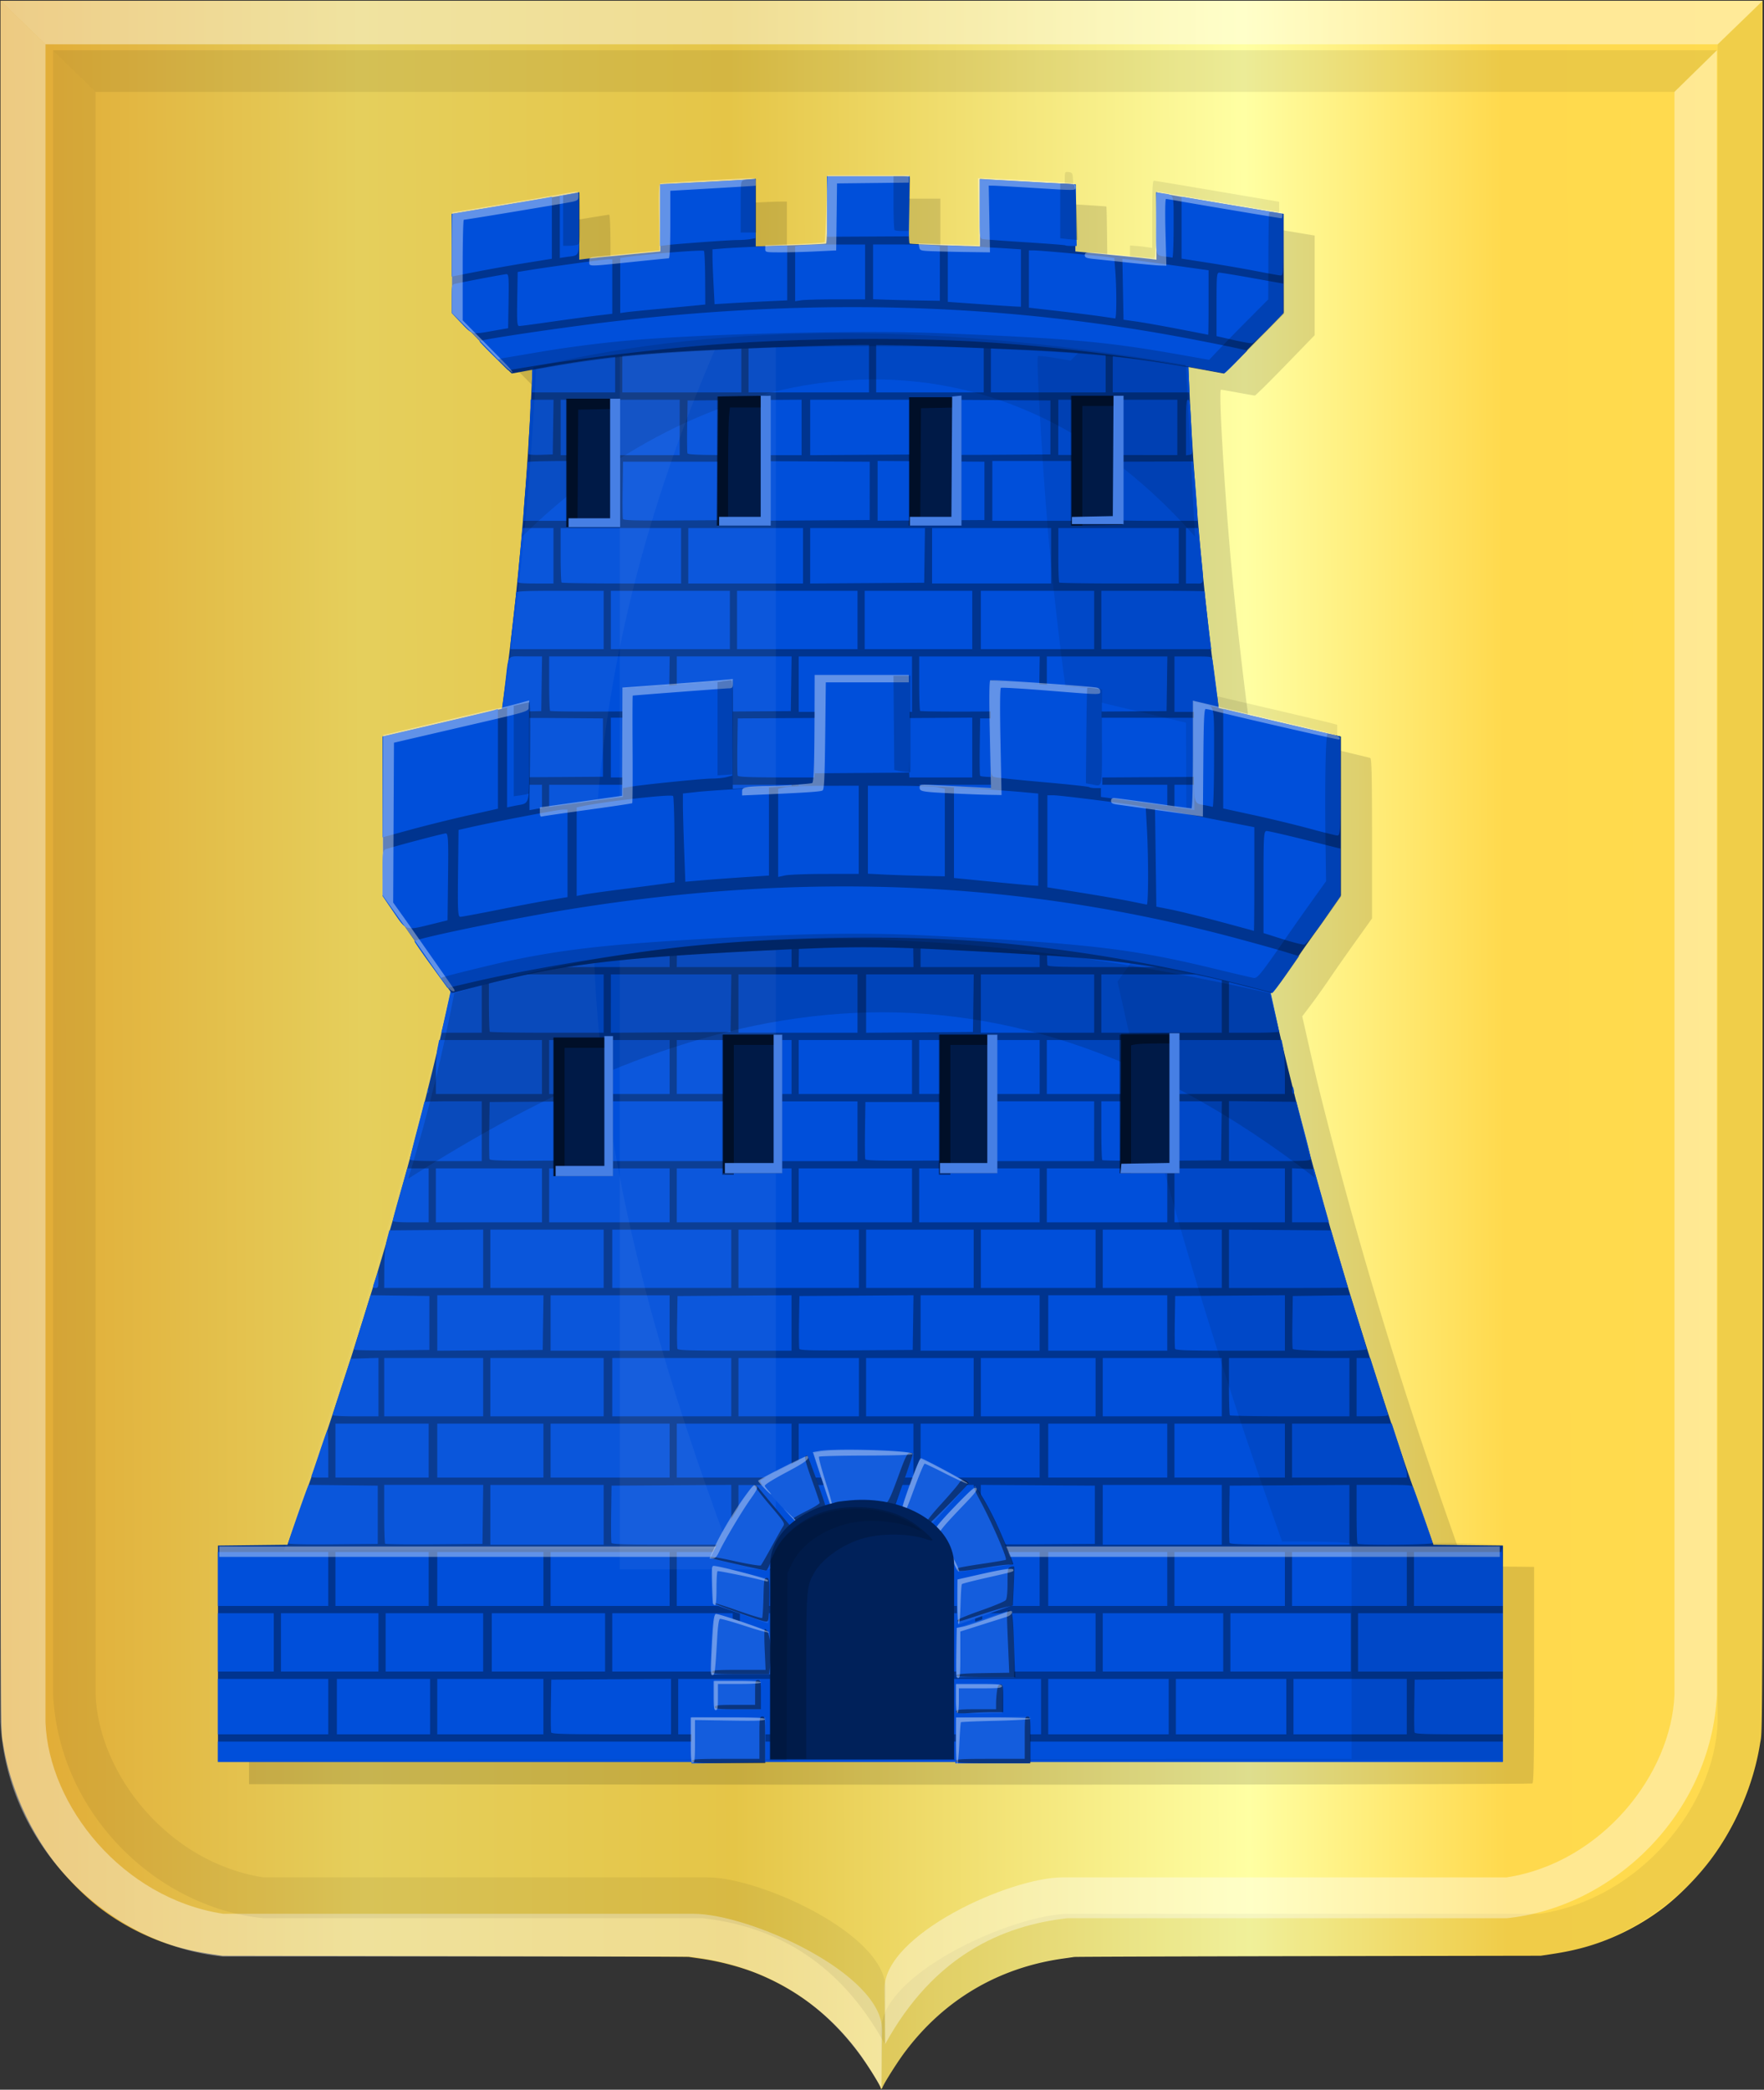 <svg xmlns="http://www.w3.org/2000/svg" xmlns:xlink="http://www.w3.org/1999/xlink" width="369.494" height="437.715"><rect width="100%" height="100%" fill="#333333" stroke="none"/><defs><linearGradient id="a"><stop offset="0" style="stop-color:#cc992d;stop-opacity:1"/><stop offset=".143" style="stop-color:#e1a832;stop-opacity:1"/><stop style="stop-color:#e5cf5c;stop-opacity:1" offset=".321"/><stop offset=".5" style="stop-color:#e5c547;stop-opacity:1"/><stop style="stop-color:#ffffa3;stop-opacity:1" offset=".75"/><stop offset=".875" style="stop-color:#ffd94d;stop-opacity:1"/><stop style="stop-color:#ffdb4e;stop-opacity:1" offset="1"/></linearGradient><linearGradient xlink:href="#a" id="b" x1="158.511" y1="461.96" x2="480.367" y2="460.961" gradientUnits="userSpaceOnUse"/></defs><path d="M342.717 613.873c0-.337-2.143-3.568-3.482-5.25-4.162-5.225-9.285-8.992-15.56-11.44-2.599-1.015-6.096-1.889-9.186-2.295a202.05 202.05 0 0 1-1.703-.23c-.221-.032-16.695-.085-36.607-.116l-36.204-.058-1.3-.182c-1.932-.27-3.205-.5-4.652-.84-4.643-1.09-9.284-3.196-13.136-5.958-2.515-1.803-5.349-4.504-7.401-7.055-3.916-4.867-6.749-11.094-7.748-17.033-.42-2.498-.395 5.337-.397-129.24V307.922h275.025v126.252c0 134.578.022 126.743-.397 129.24-1 5.94-3.832 12.167-7.748 17.034-2.052 2.55-4.886 5.252-7.4 7.055-3.857 2.765-8.489 4.866-13.137 5.958-1.447.34-2.72.57-4.652.84l-1.3.182-36.204.058c-19.912.032-36.385.084-36.607.116-.222.032-.988.136-1.703.23-10.128 1.333-18.623 6.048-24.746 13.736-1.21 1.52-3.255 4.567-3.509 5.229-.07.184-.242.198-.242.02z" style="fill:url(#b);fill-opacity:1" transform="matrix(1.342 0 0 1.429 -275.453 -439.859)"/><path d="m205.34 307.923 7.015 6.382v245.953c.505 12.26 12.023 25.817 27.727 28.072h73.38c8.793 0 29.474 8.746 29.474 17.025l-.094 8.59c-8.016-13.571-19.329-18.21-30.114-19.345h-72.65c-17.478-1.637-33.77-15.888-34.743-34.342z" style="opacity:.385;fill:#fff;fill-opacity:1;stroke:#000;stroke-width:.087px;stroke-linecap:butt;stroke-linejoin:miter;stroke-opacity:0" transform="matrix(1.342 0 0 1.429 -275.453 -439.859)"/><path d="m480.37 307.921-7.015 6.382v245.953c-.505 12.261-12.023 25.817-27.727 28.073h-73.379c-8.794 0-29.475 8.745-29.475 17.024l.094 8.591c8.016-13.572 19.33-18.21 30.114-19.345h72.65c17.478-1.637 33.77-15.89 34.743-34.343z" style="opacity:.194;fill:#000;fill-opacity:.316;stroke:#000;stroke-width:.087px;stroke-linecap:butt;stroke-linejoin:miter;stroke-opacity:0" transform="matrix(1.342 0 0 1.429 -275.453 -439.859)"/><path d="m480.38 307.923-7.024 6.382H212.355l-7.016-6.382z" style="fill:#fff;fill-opacity:.415;stroke:#000;stroke-width:.087px;stroke-linecap:butt;stroke-linejoin:miter;stroke-opacity:0" transform="matrix(1.342 0 0 1.429 -275.453 -439.859)"/><path style="fill:#000;fill-opacity:.132" d="m305.154 698.771-80.585-.077v-45.512l7.284-.082 7.284-.082 1.877-5.347c3.436-9.784 5.55-15.968 8.093-23.68 2.919-8.848 9.23-29.008 10.618-33.913 3.447-12.19 4.434-15.762 6.161-22.304a770.157 770.157 0 0 0 3.3-12.985 835.04 835.04 0 0 1 1.795-7.333c.238-.924.85-3.597 1.36-5.938l.93-4.258-.602-.783c-.33-.432-2.09-2.915-3.913-5.52-3.49-4.991-4.71-6.716-7.762-10.973l-1.878-2.62V483.748l12.092-2.831c6.65-1.557 12.248-2.828 12.44-2.824.383.01.477-.483 1.162-6.103.256-2.1.524-4.025.594-4.278.181-.649 1.8-15.711 2.527-23.526 1.11-11.932 2.677-36.512 2.348-36.847-.103-.105-1.098-.03-2.21.168l-2.024.358-6.255-6.356-6.254-6.355v-20.845l3.23-.527c1.776-.29 7.665-1.272 13.087-2.184 5.421-.91 9.984-1.656 10.138-1.656.167 0 .282 2.88.282 7.067v7.067l1.08-.178c.593-.098 4.074-.469 7.735-.824 3.66-.355 6.96-.708 7.332-.784l.676-.139v-14.042h.826c.454 0 4.206-.207 8.336-.452 4.131-.246 8.288-.45 9.238-.453l1.727-.01v14.082l2.93-.165c1.61-.091 4.923-.25 7.36-.352l4.43-.186v-2.822c0-1.552.09-4.7.197-6.996l.197-4.173h17.031v13.992l4.13.184c2.272.101 5.584.255 7.36.343l3.23.158V367.193h1.532c1.866 0 18.413.938 18.525 1.05.044.044.112 3.232.15 7.085l.07 7.004 7.962.723c4.378.397 8.13.787 8.336.865.294.111.376-1.397.376-6.918 0-3.883.1-7.062.225-7.065.124 0 6.14.98 13.368 2.187l13.143 2.192v20.872l-6.128 6.32c-3.37 3.476-6.251 6.32-6.401 6.32-.15 0-1.744-.274-3.543-.61-1.798-.337-3.397-.612-3.551-.612-.533 0 .722 21.207 2.216 37.428 1.047 11.376 3.64 33.306 3.98 33.65.075.077 5.661 1.44 12.414 3.029 6.754 1.589 12.448 2.953 12.654 3.032.294.111.375 3.766.372 16.88v16.737l-3.493 4.889c-1.922 2.689-4.373 6.195-5.448 7.79a147.348 147.348 0 0 1-3.815 5.365l-1.86 2.461.55 2.427c2.003 8.855 2.562 11.231 3.733 15.871 7.765 30.765 16.608 59.816 27.995 91.966l1.732 4.888 7.28.082 7.28.082v22.614c0 17.816-.08 22.642-.375 22.746-.562.2-97.02.317-188.209.23z" transform="translate(-172.399 -324.977)"/><path style="fill:#00348f;fill-opacity:1" d="M218.049 671.318v-22.604l7.279-.082 7.279-.082 2.782-7.791c6.43-18.001 14.729-43.991 19.856-62.176 18.082-64.14 27.213-122.925 29.077-187.216l.184-6.34h136.255l.184 6.34c1.865 64.303 10.906 122.561 29.03 187.063 5.022 17.87 13.437 44.231 19.898 62.329l2.782 7.791 7.282.082 7.282.082v45.208h-269.17v-22.604z" transform="translate(-172.399 -324.977)"/><path style="fill:#004fda;fill-opacity:1" d="M218.028 691.92v-2.14h269.17V694.059h-269.17v-2.139zm0-9.472v-5.805h23.132v11.61h-23.132v-5.805zm24.934 0v-5.805h19.527v11.61h-19.527v-5.805zm21.029 0v-5.805h22.231v11.61H263.99v-5.805zm23.866 5.412c-.08-.216-.11-2.794-.065-5.728l.082-5.337 12.542-.08 12.543-.08v11.617h-12.477c-9.886 0-12.507-.08-12.625-.392zm26.603-5.412v-5.805h24.033v11.61H314.46v-5.805zm25.535 0v-5.805h23.733v11.61h-23.733v-5.805zm25.536 0v-5.805h24.934v11.61H365.53v-5.805zm26.436 0v-5.805h25.235v11.61h-25.235v-5.805zm26.737 0v-5.805h23.131v11.61h-23.131v-5.805zm24.634 0v-5.805h23.732v11.61h-23.732v-5.805zm25.368 5.412c-.081-.216-.111-2.794-.066-5.728l.082-5.337 9.237-.08 9.238-.082v11.62h-9.172c-7.194 0-9.204-.085-9.32-.393zm-250.678-18.856v-6.11h11.716v12.22h-11.716v-6.11zm13.218 0v-6.11h20.428v12.22h-20.428v-6.11zm21.93 0v-6.11h20.428v12.22h-20.428v-6.11zm22.23 0v-6.11h23.733v12.22h-23.732v-6.11zm25.235 0v-6.11h25.235v12.22h-25.235v-6.11zm26.737 0v-6.11h24.934v12.22h-24.934v-6.11zm26.737 0v-6.11h22.531v12.22h-22.531v-6.11zm24.033 0v-6.11h23.733v12.22h-23.733v-6.11zm25.235 0v-6.11h25.234v12.22h-25.234v-6.11zm26.736 0v-6.11h25.235v12.22H430.12v-6.11zm26.737 0v-6.11h30.341v12.22h-30.34v-6.11zm-238.828-13.29v-5.653h23.132v11.305h-23.132v-5.652zm24.634 0v-5.653h19.527v11.305h-19.527v-5.652zm21.329 0v-5.653h22.231v11.305H263.99v-5.652zm23.733 0v-5.653h24.934v11.305h-24.934v-5.652zm26.436 0v-5.653h24.033v11.305H314.16v-5.652zm25.535 0v-5.653h24.033v11.305h-24.033v-5.652zm25.535 0v-5.653h24.934v11.305H365.23v-5.652zm26.737 0v-5.653H416.9v11.305h-24.934v-5.652zm26.436 0v-5.653h23.132v11.305h-23.132v-5.652zm24.634 0v-5.653h24.033v11.305h-24.033v-5.652zm25.535 0v-5.653h18.284l.13-.687c.07-.378.148 2.165.171 5.652l.041 6.34h-18.626v-5.652zm-235.824-7.464c0-.265 3.154-9.37 3.952-11.408l.331-.846 7.246.082 7.247.082v12.221l-9.388.081c-5.835.05-9.388-.03-9.388-.211zm20.332.084c-.112-.114-.204-2.935-.204-6.268v-6.06h20.74l-.08 6.188-.081 6.187-10.085.08c-5.547.044-10.177-.013-10.29-.128zm22.026-6.064v-6.263h23.733V648.534h-23.733v-6.264zm25.369 5.872c-.081-.215-.11-3-.065-6.187l.082-5.796 12.542-.08 12.542-.08v12.534H313.1c-9.864 0-12.508-.082-12.625-.391zm26.806.191c-.112-.114-.203-2.928-.203-6.254v-6.048h25.247l-.081 6.179-.081 6.178-12.339.08c-6.786.044-12.43-.014-12.542-.127zm26.533-6.076v-6.25h22.531v12.507h-22.531v-6.25zm24.237 6.076c-.112-.114-.204-2.935-.204-6.27V636l11.942.08 11.941.08v12.22l-11.737.08c-6.456.045-11.83-.012-11.942-.126zm25.332-6.063v-6.263h24.934V648.534h-24.934v-6.264zm26.57 5.872c-.081-.215-.11-3-.066-6.187l.082-5.796 12.542-.07 12.542-.07v12.514h-12.476c-9.864 0-12.508-.082-12.624-.391zm26.803.188c-.11-.112-.2-2.93-.2-6.264v-6.06h5.826c5.269 0 5.845.052 6.033.535.944 2.438 4.063 11.379 4.063 11.65 0 .377-15.354.513-15.722.139zm-219.05-14.386c.118-.294.873-2.513 1.677-4.932.804-2.419 1.533-4.47 1.62-4.558.085-.088.157 2.132.157 4.933v5.092h-1.835c-1.629 0-1.81-.06-1.62-.535zm4.956-5.117v-5.653h19.527v11.305h-19.527v-5.652zm21.329 0v-5.653h22.231v11.305H263.99v-5.652zm23.733 0v-5.653h24.934v11.305h-24.934v-5.652zm26.436 0v-5.653h24.033v11.305H314.16v-5.652zm25.535 0v-5.653h24.033v11.305h-24.033v-5.652zm25.535 0v-5.653h24.934v11.305H365.23v-5.652zm26.737 0v-5.653H416.9v11.305h-24.934v-5.652zm26.436 0v-5.653h23.132v11.305h-23.132v-5.652zm24.634 0v-5.653h20.893l1.57 4.823c.864 2.652 1.57 5.195 1.57 5.652v.83h-24.033v-5.652zm-200.976-7.416c0-.13.856-2.844 1.903-6.034l1.903-5.8 2.903-.086 2.904-.087v12.243h-4.807c-2.643 0-4.806-.105-4.806-.235zm10.815-5.875v-6.11h20.728v12.22h-20.728v-6.11zm22.23 0v-6.11h23.733v12.22h-23.733v-6.11zm25.535 0v-6.11H325.576v12.22H300.64v-6.11zm26.437 0v-6.11h25.234v12.22h-25.234v-6.11zm26.736 0v-6.11h22.531v12.22h-22.531v-6.11zm24.033 0v-6.11h24.034v12.22h-24.034v-6.11zm25.536 0v-6.11h24.934v12.22h-24.934v-6.11zm26.636 5.907c-.11-.112-.2-2.862-.2-6.11v-5.908h25.235V621.647h-12.417c-6.83 0-12.508-.092-12.618-.204zm26.537-5.907v-6.11h2.854l1.802 5.678c.991 3.123 1.846 5.87 1.9 6.106.079.347-.532.428-3.23.428h-3.326v-6.111zm-210.001-7.863c-.01-.128.769-2.746 1.724-5.816l1.736-5.582 6.162.082 6.162.082v11.305l-7.886.082c-4.337.045-7.891-.024-7.898-.153zm17.436-5.577v-5.809h22.244l-.082 5.729-.082 5.729-11.04.08-11.04.08v-5.81zm23.733 0v-5.805h24.934v11.61h-24.934v-5.805zm26.57 5.413c-.082-.216-.112-2.794-.067-5.73l.082-5.335 11.942-.08 11.941-.08V607.9h-11.876c-9.396 0-11.906-.082-12.023-.393zm25.536 0c-.082-.218-.113-2.798-.067-5.733l.082-5.336 11.948-.08 11.948-.08-.082 5.732-.082 5.733-11.8.08c-9.445.064-11.828 0-11.948-.317zm25.4-5.416v-5.806h24.934v11.611H365.23v-5.805zm26.737 0v-5.806H416.9v11.611h-24.934v-5.805zm26.57 5.412c-.081-.216-.111-2.794-.065-5.729l.082-5.336 11.49-.08 11.491-.08v11.618H430.11c-9.03 0-11.456-.082-11.573-.393zm24.634 0c-.081-.216-.111-2.794-.065-5.729l.082-5.336 6.017-.082 6.018-.082 1.718 5.486c.945 3.018 1.718 5.633 1.718 5.812 0 .513-15.294.446-15.488-.068zm-192.526-13.433a51.12 51.12 0 0 1 .6-1.756l.387-1.07.022 1.757c.019 1.58-.042 1.757-.6 1.757-.507 0-.582-.126-.408-.688zm2.251-3.36c.014-2.798.18-4.663.537-6.035l.516-1.986 9.828-.08 9.827-.08v12.229h-20.728l.02-4.048zm22.21-2.063v-6.11h23.733v12.22h-23.733v-6.11zm25.535 0v-6.11H325.576v12.22H300.64v-6.11zm26.437 0v-6.11h25.234v12.22h-25.234v-6.11zm26.736 0v-6.11h22.531v12.22h-22.531v-6.11zm24.033 0v-6.11h24.034v12.22h-24.034v-6.11zm25.536 0v-6.11h24.934v12.22h-24.934v-6.11zm26.436 0v-6.114l10.692.08 10.691.08 1.77 5.958c.974 3.276 1.773 5.992 1.776 6.034 0 .042-5.605.076-12.462.076H429.82v-6.115zm-175.14-7.97c0-.304.75-3.048 2.435-8.907l.594-2.062h4.48v11.305h-3.755c-2.532 0-3.755-.11-3.755-.337zm9.012-5.317v-5.652h22.23v11.305h-22.23v-5.653zm23.732 0v-5.652h25.235v11.305h-25.235v-5.653zm26.737 0v-5.652h24.033v11.305H314.16v-5.653zm25.535 0v-5.652h23.733v11.305h-23.733v-5.653zm25.235 0v-5.652h25.234v11.305H364.93v-5.653zm26.736 0v-5.652h25.235v11.305h-25.235v-5.653zm26.737 0v-5.652h23.132v11.305h-23.132v-5.653zm24.634-.013v-5.665l2.297.09 2.297.088 1.568 5.576 1.569 5.576h-7.731v-5.665zm-184.754-7.606c0-.241.676-3 1.502-6.13s1.502-5.75 1.502-5.824c0-.073 2.704-.134 6.008-.134h6.009V568.182h-7.51c-6.33 0-7.51-.069-7.51-.439zm16.653.038c-.079-.21-.107-2.99-.062-6.177l.082-5.796 11.948-.08 11.947-.08-.08 6.19-.082 6.191-11.804.066c-9.207.052-11.836-.017-11.948-.315zm25.405-5.862v-6.263h24.934v12.526h-24.934v-6.263zm26.737.01v-6.253h24.934v12.512h-24.934v-6.253zm26.565 5.849c-.078-.208-.106-2.987-.06-6.174l.081-5.796h22.531v12.221l-11.204.064c-8.684.05-11.237-.02-11.348-.315zm24.204-5.86v-6.263h23.733V568.182h-23.733v-6.263zm25.439 6.064c-.112-.114-.204-2.934-.204-6.267v-6.06h25.247l-.08 6.187-.082 6.187-12.338.08c-6.787.044-12.43-.014-12.543-.127zm26.533-6.084v-6.284l7.063.076 7.062.076.285 1.09c.157.6.831 3.154 1.498 5.674.666 2.52 1.212 4.824 1.213 5.118 0 .497-.605.535-8.56.535h-8.561v-6.285zm-167.884-8.382c0-.42.07-.592.152-.382.083.21.083.554 0 .764-.083.21-.152.038-.152-.382zm1.756-3.31c0-2.156.153-4.7.341-5.652l.342-1.731H285.921v11.304h-22.23v-3.92zm23.732-1.731v-5.652h25.235v11.304h-25.235v-5.652zm26.737 0v-5.652h24.033v11.304H314.16v-5.652zm25.535 0v-5.652h23.733v11.304h-23.733v-5.652zm25.235 0v-5.652h25.234v11.304H364.93v-5.652zm26.736 0v-5.652h25.235v11.304h-25.235v-5.652zm26.737 0v-5.652h22.448l.342 1.731c.188.952.342 3.496.342 5.652v3.921h-23.132v-5.652zm24.634 4.889c0-.42.052-.764.115-.764s.18.344.26.764c.078.42.026.763-.116.763-.142 0-.259-.343-.259-.763zm-178-12.91c.114-.461.675-2.97 1.245-5.575.57-2.605 1.109-4.977 1.196-5.27.136-.46.554-.535 2.992-.535h2.834v12.221h-8.477l.21-.84zm9.97.637c-.111-.112-.201-2.861-.201-6.11v-5.907h24.033v12.221h-11.816c-6.5 0-11.907-.092-12.017-.204zm25.334-5.903v-6.114h25.247l-.08 6.034-.082 6.034-12.542.08-12.542.08v-6.114zm26.737 0v-6.11h24.934v12.22h-24.934v-6.11zm26.736 0v-6.115h22.544l-.08 6.035-.082 6.034-11.19.08-11.19.08v-6.114zm24.033 0v-6.11h23.733v12.22h-23.733v-6.11zm25.235 0v-6.11h25.235v12.22h-25.235v-6.11zm26.737-.01v-6.12l3.957.085 3.956.085 1.286 5.805c.706 3.193 1.292 5.909 1.3 6.035.01.126-2.35.229-5.242.229h-5.257v-6.12zm-161.806-8.164c.086-.295.568-2.597 1.071-5.118.503-2.52.985-4.892 1.071-5.27l.156-.688h15.61v11.61h-9.032c-8.463 0-9.023-.034-8.876-.534zm19.71-5.27v-5.806H312.659v11.61h-24.934v-5.805zm26.505.075.082-5.729 11.942-.08 11.941-.08v11.618h-24.046l.082-5.73zm25.536 0 .082-5.729h23.732l.082 5.73.082 5.728h-24.06l.083-5.729zm25.466-.076v-5.805h24.934v11.61H365.23v-5.805zm26.57 5.413c-.081-.216-.111-2.794-.066-5.73l.082-5.335 12.542-.08 12.542-.08v11.617h-12.476c-9.886 0-12.507-.082-12.625-.393zm26.672-5.337.082-5.728 8.18-.081 8.178-.081.156.692c.086.38.55 2.617 1.033 4.97.483 2.353.971 4.656 1.086 5.118l.208.84H418.39l.082-5.729zm-147.757-8.096c.102-.378.606-2.956 1.12-5.729 1.105-5.961 1.066-5.805 1.46-5.805.202 0 .31 2.117.31 6.11v6.111h-1.538c-1.449 0-1.526-.04-1.352-.687zm4.391-5.423v-6.111h23.733v12.221h-23.733v-6.11zm25.304.076.08-6.035 12.543-.08 12.542-.08v12.228h-25.247l.08-6.034zm26.668-.076v-6.111h25.234v12.221h-25.234v-6.11zm26.736 0v-6.111h22.531v12.221h-22.531v-6.11zm24.033 0v-6.111h23.733v12.221h-23.733v-6.11zm25.536 0v-6.111h24.934v12.221h-24.934v-6.11zm26.436-.018v-6.129l1.257.094 1.257.094 1.128 5.806c.62 3.192 1.135 5.908 1.146 6.034.01.126-1.063.229-2.385.229h-2.403v-6.128zm-156.515-8.003c0-.21.404-2.65.897-5.423s.898-5.145.9-5.27c0-.127 2.439-.23 5.413-.23h5.407v11.305h-6.309c-4.846 0-6.308-.09-6.308-.382zm14.12-5.27v-5.653h25.234v11.305h-25.235v-5.653zm26.736 0v-5.653h24.033v11.305H314.16v-5.653zm25.535 0v-5.653h23.733v11.305h-23.733v-5.653zm25.235 0v-5.653h25.234v11.305H364.93v-5.653zm26.736 0v-5.653h25.235v11.305h-25.235v-5.653zm26.737 0v-5.653h11.669l.168.84c.459 2.295 1.682 9.548 1.682 9.976 0 .434-.763.489-6.76.489h-6.759v-5.653zm-142.996-7.27c0-.053.404-2.77.898-6.038.495-3.268.9-6.046.902-6.174 0-.128 4.835-.197 10.742-.153l10.74.08v12.221l-11.641.08c-6.403.044-11.641.037-11.641-.016zm24.934-6.174v-6.263h24.934v12.526h-24.934v-6.263zm26.57 5.872c-.08-.215-.11-3-.066-6.187l.082-5.796 12.542-.069 12.543-.069v12.513h-12.477c-9.864 0-12.507-.082-12.624-.391zm26.672-5.796.081-6.187 11.19-.08 11.19-.08v12.535h-22.543l.081-6.187zm24.098 5.796c-.081-.215-.11-3-.065-6.187l.082-5.796h23.733l.08 6.187.082 6.187H389.71c-9.381 0-11.913-.082-12.03-.391zm25.401-5.862v-6.26l12.445.01 12.445.012.19 1.891c.105 1.04.149 3.817.098 6.17l-.093 4.277-12.543.08-12.542.08v-6.26zm-125.475-8.632c.098-.635.39-2.942.652-5.127.72-6.017.19-5.347 4.22-5.347h3.455l-.082 5.729-.082 5.729-4.17.085-4.17.085.176-1.155zm10.02.936c-.112-.114-.204-2.728-.204-5.808v-5.602h25.248l-.082 5.729-.082 5.729-12.339.08c-6.786.044-12.43-.013-12.542-.128zm26.533-5.601v-5.809h24.046l-.082 5.729-.082 5.729-11.941.08-11.942.08v-5.81zm25.535 0v-5.805h23.733v11.61h-23.733v-5.805zm25.438 5.605c-.112-.114-.203-2.728-.203-5.809v-5.601h25.248l-.082 5.728-.082 5.729-12.339.08c-6.786.044-12.43-.014-12.542-.127zm26.533-5.602v-5.808h25.248l-.082 5.728-.082 5.729-12.542.08-12.542.08v-5.808zm26.737 0v-5.805h3.9c3.8 0 3.903.017 4.046.687.146.685 1.37 10.258 1.368 10.694 0 .126-2.096.23-4.657.23h-4.657v-5.806zm-139.085-8.02c0-.378.273-2.956.6-5.729.326-2.773.593-5.213.594-5.423 0-.297 2.035-.382 9.164-.382h9.163v12.221h-19.527l.01-.687zm21.023-5.423v-6.111h24.934v12.221h-24.934v-6.11zm26.436 0v-6.111h25.235v12.221h-25.235v-6.11zm26.737 0v-6.111h22.531v12.221h-22.531v-6.11zm24.333 0v-6.111h23.733v12.221h-23.733v-6.11zm25.235 0v-6.111h10.815c5.948 0 10.815.056 10.815.123 0 .329.92 8.512 1.146 10.189l.257 1.91h-23.033v-6.111zm-122.276-8.02c0-.21.228-2.823.515-5.806l.523-5.423h6.48v11.61h-3.755c-2.8 0-3.757-.097-3.763-.382zm9.22.178c-.11-.113-.2-2.725-.2-5.806v-5.601h25.235v11.61h-12.417c-6.83 0-12.507-.092-12.617-.203zm26.537-5.602v-5.805h24.033v11.61h-24.033v-5.805zm25.535 0v-5.809H366.145l-.082 5.73-.082 5.728-11.942.08-11.941.08v-5.809zm25.535 0v-5.805H392.568v11.61H367.633v-5.805zm26.637 5.602c-.11-.113-.2-2.725-.2-5.806v-5.601h25.234v11.61h-12.417c-6.829 0-12.507-.092-12.617-.203zm26.537-5.602v-5.805h2.588l.511 5.118c.715 7.147.846 6.492-1.297 6.492h-1.802v-5.805zm-138.785-8.173c0-.462.204-3.178.447-6.034.242-2.857.442-5.297.444-5.423 0-.127 4.127-.23 9.167-.23h9.162V434.061h-19.226l.01-.84zm20.857.452c-.082-.217-.112-3.002-.067-6.19l.082-5.796H327.83v12.221l-12.4.08c-9.915.064-12.43 0-12.55-.314zm26.602-5.86v-6.256l12.542.065 12.542.065V433.91l-12.542.08-12.542.08v-6.256zm26.737-.027v-6.26l11.19.08 11.19.08v12.221l-11.19.07-11.19.068v-6.26zm24.033.012v-6.264h23.732V434.061h-23.732v-6.263zm25.368 5.872c-.08-.215-.11-3-.065-6.187l.082-5.796 8.321-.028 8.32-.028.17 1.556c.273 2.513.757 8.804.76 9.881v.993h-8.72c-6.813 0-8.755-.086-8.87-.391zm-122.49-13.575c-.076-.133-.027-2.097.11-4.366.136-2.268.254-4.778.263-5.576l.016-1.451h4.82l-.082 5.729-.082 5.728-2.454.088c-1.349.05-2.515-.02-2.591-.152zm6.698-5.588v-5.805h24.934v11.61h-24.934v-5.805zm26.57 5.412c-.082-.216-.112-2.793-.066-5.728l.082-5.336 11.942-.08 11.941-.08v11.617H328.42c-9.396 0-11.906-.082-12.024-.393zm25.701-5.409v-5.808h23.746l-.082 5.729-.082 5.728-11.791.08-11.791.08v-5.808zm25.439 5.602c-.112-.114-.204-2.73-.204-5.812v-5.605l12.542.08 12.543.08v11.305l-12.34.08c-6.785.044-12.43-.013-12.541-.127zm26.533-5.622v-5.788h24.934V420.297l-12.467-.01-12.467-.01v-5.788zm26.737.038c0-4.786.075-5.827.42-5.827.328 0 .465.91.629 4.202.376 7.552.391 7.243-.373 7.354l-.676.098v-5.827zm-136.989-9.292c0-1.066.09-3.815.197-6.11l.197-4.174h17.03v12.221h-17.424v-1.937zm18.926-4.173v-6.11H327.68v12.22H302.744v-6.11zm26.437 0v-6.11h25.234v12.22h-25.234v-6.11zm26.736 0v-6.11h22.531v12.22h-22.531v-6.11zm24.033 0v-6.11h24.033v12.22H379.95v-6.11zm25.536 0v-6.11H421.107l.035 1.603c.019.883.12 3.633.225 6.112l.19 4.507h-16.072v-6.11zm-121.366-8.784c0-.63.09-2.486.196-4.125l.194-2.979h3.814v8.25h-4.205v-1.146zm5.707-2.976v-4.128h25.252l-.084 4.049-.084 4.048-12.543.08-12.542.08v-4.128zm26.736 0v-4.124h23.733V393.428h-23.733v-4.125zm25.535 0v-4.124h23.733V393.428h-23.733v-4.125zm25.235 0v-4.124h25.235V393.428h-25.235v-4.125zm26.737 0v-4.124h24.934V393.428H394.07v-4.125zm26.845 1.375c0-1.596.05-2.25.112-1.451.062.798.062 2.104 0 2.903-.062.798-.112.145-.112-1.452z" transform="translate(-172.399 -324.977)"/><path style="fill:#fff;fill-opacity:.382;fill-rule:evenodd;stroke:none" d="M218.323 648.906h268.226v2.182H218.323z" transform="translate(-172.399 -324.977)"/><path style="fill:#000;fill-opacity:.085" d="m336.623 693.473 118.888-.077v-45.13l-2.028-.195c-1.115-.107-4.393-.197-7.285-.2l-5.257-.01-2.98-8.475c-12.393-35.243-23.518-73.161-30.067-102.48l-1.411-6.318 2.809-3.974c1.545-2.186 4.804-6.801 7.243-10.257l4.434-6.283-.077-16.862-.078-16.863-12.37-2.921c-6.804-1.607-12.46-3.014-12.568-3.126-.321-.332-2.556-18.933-3.59-29.891-1.292-13.68-2.912-40.385-2.478-40.827.111-.113 1.698.049 3.527.359l3.325.564 6.216-6.323 6.217-6.322v-11.457l1.201.083c.661.045 1.709.16 2.328.254l1.127.172v-7.055c0-5.451.085-7.049.376-7.032.206.012 6.188 1.01 13.293 2.216l12.918 2.193.078 10.54.078 10.541-6.146 6.244-6.146 6.245-3.47-.62-3.472-.62v1.861c.01 5.377 1.29 25.348 2.416 37.609.935 10.162 3.418 31.649 3.672 31.77.038.019 5.235 1.24 11.55 2.715 6.314 1.475 11.958 2.815 12.542 2.98l1.061.297v33.589l-4.431 6.28c-2.437 3.453-5.692 8.063-7.233 10.243l-2.802 3.963 1.25 5.717c1.933 8.83 6.653 27.55 9.265 36.742a688.128 688.128 0 0 1 1.967 7.028c2.843 10.694 13.239 43.142 19.45 60.709l2.511 7.102h3.182c1.75 0 5.029.092 7.285.201l4.103.2v45.125l-134.66-.076-134.66-.076 118.889-.077zm44.767-317.1c.1-.101.36-.112.576-.023.24.098.169.17-.181.184-.317.013-.495-.059-.395-.16zm14.564-11.636c-.427-.113-.526-.484-.526-1.97 0-1.818.01-1.831.827-1.735.791.093.83.176.915 2.006.092 1.973.048 2.035-1.216 1.7z" transform="translate(-172.399 -324.977)"/><path style="fill:#fff;fill-opacity:.042;stroke:none" d="M285.272 384.401c-2.467 121.265-37.113 216.119-53.378 265.293l93.163-.309c-28.75-77.686-47.273-158.938 3.035-264.192z" transform="translate(-172.399 -324.977)"/><path style="fill:#fff;fill-opacity:.047;fill-rule:evenodd;stroke:none" transform="matrix(-1 0 0 1 -172.399 -324.977)" d="M-334.915 390.122h32.7v263.575h-32.7z"/><path style="fill:#00348f;fill-opacity:1" d="m273.305 396.834-6.219-6.379v-20.674l12.574-2.1c6.915-1.154 12.91-2.173 13.323-2.262l.75-.163v14.113l1.415-.18c.778-.098 4.6-.486 8.493-.86l7.078-.682v-14.083l7.578-.371c4.167-.204 8.664-.456 9.992-.56l2.415-.19v14.148l7.242-.227c3.983-.125 7.355-.293 7.494-.373.139-.08.252-3.281.252-7.115v-6.97H362.68v6.97c0 3.834.113 7.035.252 7.115.139.08 3.511.248 7.494.373l7.242.227v-14.152l2.582.188c1.42.103 5.916.358 9.992.565l7.411.377v14.078l7.078.681c3.893.375 7.715.763 8.493.862l1.416.18v-14.114l.75.163c.411.09 6.407 1.108 13.322 2.262l12.574 2.1v20.69l-5.37 5.517c-2.953 3.034-5.768 5.903-6.255 6.374l-.885.858-5.653-1.064c-11.13-2.094-22.817-3.36-35.962-3.897-31.293-1.278-31.567-1.28-52.293-.545-25.825.917-35.862 1.827-50.263 4.558-2.73.518-4.991.941-5.023.941-.032 0-2.856-2.87-6.276-6.379z" transform="translate(-172.399 -324.977)"/><path style="fill:#004fda;fill-opacity:1" d="M424.887 402.413c-14.22-2.68-30.529-4.733-45.465-5.725-17.278-1.148-41.242-.895-59.454.63-11.38.952-27.21 2.881-36.638 4.465l-4.497.756-3.048-3.005c-1.676-1.653-3.01-3.043-2.963-3.089.371-.368 17.692-2.933 27.661-4.097 43.122-5.032 82.649-3.827 121.813 3.717 3.532.68 7.534 1.483 8.893 1.784l2.472.547-2.305 2.378c-1.268 1.307-2.38 2.374-2.472 2.369-.092 0-1.89-.333-3.997-.73zm5.746-6.252-3.414-.775v-6.65c0-6.125.046-6.649.582-6.65.321 0 3.469.516 6.995 1.147l6.412 1.147-.01 3.124-.01 3.124-3.006 3.106c-1.653 1.708-3.262 3.127-3.575 3.154-.314.026-2.106-.3-3.984-.727zm-11.408-2.277c-3.39-.653-7.361-1.356-8.827-1.563l-2.664-.376-.12-6.373-.12-6.373 1.951.204c1.074.113 5.137.65 9.03 1.196l7.078.99v6.771c0 3.725-.037 6.758-.083 6.74-.046-.016-2.856-.564-6.245-1.216zm-150.183-1.201-2.033-2.138v-2.98c0-2.836.037-2.99.75-3.146 2.473-.546 10.32-2.021 10.747-2.021.441 0 .497.753.418 5.662l-.091 5.662-2.998.53c-4.643.823-4.484.86-6.794-1.569zm11.699-5.076.091-5.661 2.331-.378c4.446-.72 15.828-2.276 16.656-2.276h.83v11.41l-3.08.362c-1.695.2-5.966.777-9.492 1.283-3.527.507-6.64.921-6.92.921-.439 0-.494-.76-.416-5.661zm122.163 3.624c-1.557-.227-5.566-.727-8.91-1.11l-6.078-.696v-11.996h1.082c1.23 0 13.779 1.136 15.606 1.41l1.201.18.215 2.823c.293 3.847.271 9.88-.035 9.836l-3.081-.45zm-100.589-6.45v-5.771l1.083-.16c4.477-.659 16.158-1.598 16.453-1.323.119.11.231 2.684.25 5.719l.034 5.518-2.165.214c-1.191.118-4.638.441-7.661.718-3.023.278-6.058.584-6.745.68l-1.249.176v-5.77zm75.192 3.893-6.578-.465v-11.804l4.746.207c2.61.114 6.058.295 7.66.402l2.915.193v12.024l-1.082-.046c-.596-.025-4.043-.256-7.661-.511zm-55.653-4.263c-.121-2.357-.22-4.943-.22-5.746v-1.461l2.414-.195c1.328-.108 4.85-.288 7.828-.4l5.412-.206v11.49l-4.413.207c-2.427.114-5.85.295-7.607.402l-3.194.194-.22-4.285zm17.1-2.087v-5.746l1.249-.192c.686-.106 3.984-.194 7.327-.196h6.079v11.491h-6.079c-3.343 0-6.64.09-7.327.196l-1.25.193v-5.746zm19.235 5.433-2.915-.103V376.187h5.746c3.16 0 6.307.09 6.994.195l1.25.193v11.41l-4.08-.064a434.99 434.99 0 0 1-6.995-.167zm-91.18-11.419v-6.571l9.743-1.628c5.358-.895 10.08-1.702 10.491-1.793l.75-.165V379.18l-5.413.872c-2.977.479-7.698 1.318-10.492 1.865l-5.079.993v-6.572zm168.537 5.428c-2.474-.482-7.008-1.268-10.076-1.747l-5.58-.87V366.171l.917.16c.504.09 5.3.9 10.658 1.803l9.743 1.641v6.467c0 5.964-.045 6.464-.583 6.433-.32-.018-2.606-.427-5.08-.909zm-145.888-9.268v-6.511l1.083-.197 1.998-.36.916-.163v6.54c0 7.385.325 6.555-2.748 7.016l-1.249.187v-6.512zm127.235 6.277c-2.573-.378-2.331.344-2.331-6.977v-6.55l1.249.206c2.633.435 2.415-.2 2.415 7.027 0 3.575-.113 6.482-.25 6.458a91.758 91.758 0 0 0-1.083-.164zm-106.251-8.743v-6.472l7.577-.376c4.168-.207 8.665-.46 9.993-.563l2.414-.185V374.867l-1.04.194c-.573.106-1.783.194-2.689.194-1.693 0-12.774.805-15.006 1.09l-1.249.16v-6.473zm84.907 6.337c-.076-.07-3.811-.36-8.3-.645-4.488-.285-8.497-.58-8.91-.654-.747-.137-.749-.155-.749-6.343v-6.206l1.083.024c.595.013 5.13.258 10.075.544l8.993.519.09 6.444.09 6.445h-1.117c-.614 0-1.18-.058-1.255-.128zm-49.934-8.134V361.9h17.334l-.09 6.29-.09 6.288-8.577.046-8.577.046v-6.334z" transform="translate(-172.399 -324.977)"/><path style="fill:#00348f;fill-opacity:1" d="m259.776 522.747-7.163-10.254V479.262l14.483-3.375c7.965-1.857 14.871-3.493 15.346-3.637l.863-.262v22.686l1.63-.289c.897-.159 5.3-.782 9.783-1.384l8.153-1.096v-22.637l8.728-.596c4.8-.328 9.98-.734 11.509-.902l2.781-.305V490.208l8.342-.365c4.588-.201 8.472-.47 8.632-.599.16-.128.29-5.275.29-11.437v-11.203h19.566v11.203c0 6.162.13 11.309.29 11.437.16.128 4.045.398 8.632.599l8.342.365V467.46l2.973.303c1.635.166 6.815.575 11.51.908l8.536.607v22.628l8.152 1.096c4.484.602 8.886 1.225 9.783 1.384l1.63.29V471.987l.864.262c.474.144 7.38 1.78 15.345 3.637l14.483 3.375V512.519l-6.185 8.868c-3.402 4.878-6.644 9.488-7.205 10.246l-1.02 1.378-6.51-1.71c-12.82-3.366-26.282-5.401-41.422-6.264-36.044-2.053-36.36-2.058-60.232-.875-29.746 1.474-41.307 2.936-57.894 7.326-3.145.832-5.749 1.513-5.786 1.513-.037 0-3.29-4.614-7.23-10.254z" transform="translate(-172.399 -324.977)"/><path style="fill:#004fda;fill-opacity:1" d="M434.372 531.714c-16.38-4.306-35.164-7.607-52.368-9.202-19.9-1.845-47.503-1.437-68.48 1.012-13.108 1.53-31.342 4.632-42.2 7.178l-5.18 1.215-3.51-4.83c-1.931-2.657-3.467-4.89-3.414-4.965.428-.591 20.379-4.715 31.86-6.585 49.67-8.09 95.197-6.152 140.307 5.974 4.068 1.093 8.678 2.384 10.244 2.868l2.847.88-2.655 3.821c-1.46 2.102-2.742 3.816-2.848 3.808-.105-.01-2.177-.536-4.603-1.174zm6.617-10.048-3.932-1.246v-10.688c0-9.847.053-10.689.671-10.69.37 0 3.995.829 8.057 1.843l7.385 1.844-.01 5.021-.01 5.022-3.462 4.992c-1.904 2.746-3.757 5.027-4.118 5.07-.36.042-2.425-.483-4.588-1.168zm-13.14-3.661c-3.903-1.049-8.478-2.179-10.166-2.512l-3.069-.605-.138-10.244-.139-10.244 2.249.329c1.236.18 5.917 1.045 10.4 1.921l8.153 1.593v10.884c0 5.986-.043 10.861-.096 10.834-.053-.027-3.29-.908-7.193-1.956zm-172.983-1.93-2.341-3.437v-4.79c0-4.558.042-4.805.863-5.057 2.849-.877 11.888-3.249 12.379-3.249.508 0 .572 1.211.482 9.101l-.105 9.101-3.453.854c-5.348 1.322-5.164 1.382-7.825-2.523zm13.475-8.16.105-9.1 2.685-.607c5.121-1.158 18.231-3.658 19.184-3.658h.958v18.34l-3.549.583c-1.952.32-6.872 1.248-10.934 2.062-4.061.814-7.647 1.48-7.969 1.48-.506 0-.57-1.222-.48-9.1zm140.71 5.826c-1.793-.366-6.412-1.168-10.262-1.784l-7.002-1.12v-19.282h1.247c1.417 0 15.87 1.826 17.975 2.267l1.383.289.248 4.538c.337 6.183.313 15.88-.04 15.81-.158-.032-1.755-.356-3.549-.722zm-115.86-10.368v-9.277l1.247-.256c5.157-1.06 18.611-2.57 18.951-2.128.137.178.266 4.315.288 9.194l.039 8.87-2.494.344c-1.371.189-5.342.709-8.824 1.154-3.481.446-6.977.937-7.769 1.093l-1.438.283v-9.277zm86.607 6.257-7.577-.747v-18.975l5.467.334c3.007.184 6.978.474 8.824.646l3.357.31V510.526l-1.247-.074c-.686-.04-4.656-.41-8.824-.82zm-64.102-6.852c-.14-3.788-.254-7.945-.254-9.236v-2.349l2.782-.314c1.53-.173 5.586-.462 9.015-.643l6.234-.33v18.469l-5.083.333c-2.796.184-6.739.474-8.762.646l-3.678.312-.254-6.888zm19.696-3.354v-9.236l1.438-.31c.792-.17 4.59-.312 8.44-.315l7.002-.01v18.472l-7.002.01c-3.85 0-7.648.144-8.44.315l-1.438.31v-9.236zm22.155 8.733-3.357-.167v-18.432l6.618.01c3.64 0 7.265.145 8.056.315l1.44.31v18.34l-4.7-.103a357.93 357.93 0 0 1-8.057-.269zm-105.022-18.355V479.24l11.221-2.616c6.172-1.44 11.61-2.736 12.085-2.883l.863-.265v20.895l-6.234 1.4c-3.429.771-8.867 2.12-12.085 2.999l-5.85 1.597v-10.564zm194.123 8.725c-2.848-.775-8.07-2.038-11.605-2.808l-6.426-1.399v-20.862l1.055.259c.58.142 6.105 1.446 12.276 2.897l11.222 2.638v10.395c0 9.587-.052 10.39-.671 10.341-.37-.029-3.002-.687-5.85-1.461zM278.612 483.63v-10.467l1.247-.317c.686-.174 1.722-.434 2.302-.578l1.055-.262v10.514c0 11.868.374 10.535-3.165 11.275l-1.439.301V483.63zm146.552 10.088c-2.963-.607-2.685.554-2.685-11.214v-10.53l1.438.332c3.033.7 2.782-.322 2.782 11.295 0 5.747-.13 10.42-.288 10.382a63.8 63.8 0 0 0-1.247-.265zm-122.382-14.052v-10.404l8.728-.605c4.8-.333 9.98-.74 11.51-.904l2.78-.299v19.982l-1.198.312c-.66.172-2.053.312-3.097.312-1.95 0-14.713 1.294-17.284 1.752l-1.44.257v-10.403zm97.797 10.186c-.088-.113-4.39-.58-9.56-1.037-5.169-.458-9.787-.931-10.262-1.053-.86-.22-.863-.249-.863-10.195v-9.975l1.247.04c.686.02 5.908.414 11.605.873l10.359.834.103 10.36.104 10.358h-1.287c-.707 0-1.358-.092-1.446-.205zm-57.515-13.076v-10.182h19.966l-.104 10.109-.104 10.11-9.879.072-9.879.073v-10.182z" transform="translate(-172.399 -324.977)"/><path style="fill:#fff;fill-opacity:.382" d="M266.349 531.95c-.417-.476-2.202-2.957-3.967-5.514a639.557 639.557 0 0 0-4.436-6.355c-.673-.94-2.177-3.041-3.34-4.67l-2.116-2.96.084-16.745.084-16.745 11.48-2.716c6.313-1.494 11.988-2.798 12.61-2.898.623-.1 2.34-.512 3.817-.916l2.685-.734-.098 1.113c-.116 1.315 1.46.836-16.428 4.992l-11.803 2.743-.083 16.74-.083 16.74 2.105 2.95c1.715 2.403 9.652 13.731 10.594 15.12.537.792-.39.67-1.104-.145zm19.13-36.833v-1.03l5.092-.711c2.802-.392 6.677-.937 8.612-1.212l3.519-.501.038-11.333.038-11.333 9.054-.663c4.98-.365 10.182-.767 11.56-.894l2.506-.23v.968c0 .846-.112.97-.89.982-.705.011-19.68 1.448-20.069 1.52-.056.01-.072 5.054-.036 11.208s0 11.25-.073 11.323c-.076.073-4.28.703-9.341 1.398-5.062.696-9.385 1.327-9.607 1.402-.271.09-.405-.205-.405-.894zm130.639-.264c-4.536-.637-8.865-1.24-9.62-1.34-1.08-.141-1.375-.31-1.375-.782 0-.367.221-.602.566-.6.311 0 4.036.49 8.278 1.086 4.242.597 7.843 1.086 8.003 1.086.168 0 .292-4.806.292-11.286V471.73l8.165 1.95a2731.88 2731.88 0 0 0 15.234 3.588c6.352 1.47 7.866 2.016 7.248 2.61-.13.125-23.265-5.186-26.442-6.07-.62-.173-1.31-.315-1.532-.315-.311 0-.421 2.53-.487 11.259l-.085 11.258-8.246-1.158zm-88.279-4.037c0-.66.187-.81 1.213-.972.667-.106 2.45-.2 3.961-.21 2.898-.018 9.334-.466 9.54-.664.294-.281.429-4.166.456-13.069l.029-9.55h19.725v1.553h-17.386l-.127 11.197c-.101 8.844-.218 11.25-.556 11.451-.421.25-3.218.442-12.247.84l-4.608.203v-.78zm43.816.34c-6.227-.312-6.629-.388-6.629-1.247 0-.638.093-.65 3.476-.465 1.912.104 5.275.28 7.472.392l3.997.203-.239-11.18c-.163-7.644-.132-11.242.098-11.379.314-.186 20.706 1.216 22.302 1.533.46.091.728.372.728.76 0 .774.453.78-11.138-.15-5.147-.412-9.5-.667-9.67-.565-.197.117-.23 4.274-.088 11.317l.223 11.133-2.679-.046c-1.473-.025-5.007-.163-7.853-.306zm-95.773-91.761c-1.925-1.98-4.7-4.788-6.168-6.24l-2.667-2.641v-10.531c0-5.792.07-10.531.156-10.531.27 0 20.573-3.398 23.213-3.885 3.25-.6 3.147-.614 3.147.457 0 .805-.15.954-1.213 1.2-1.239.287-22.357 3.793-22.797 3.785-.134 0-.243 4.734-.243 10.526v10.53l3.315 3.356c1.823 1.845 4.248 4.305 5.388 5.464 1.141 1.16 1.915 2.109 1.721 2.109-.194 0-1.927-1.62-3.852-3.6zm19.944-19.65c0-.868.044-.89 2.183-1.08 1.2-.105 4.51-.424 7.356-.707l5.174-.515-.108-6.946c-.087-5.581-.023-6.973.324-7.084.417-.135 17.303-1.113 19.105-1.107.732 0 .89.14.89.78 0 .426-.037.787-.082.801-.044.014-4.082.259-8.973.544l-8.893.518v7.065c0 4.502-.117 7.067-.323 7.07-.178 0-3.67.35-7.76.774-9.428.977-8.893.984-8.893-.112zm113.016.252c-2.846-.307-6.083-.65-7.195-.762-1.704-.173-2.02-.298-2.02-.801 0-.766.45-.765 8.083.02 3.29.34 6.164.618 6.387.621.311 0 .404-1.597.404-6.983 0-3.843.109-6.988.242-6.988.134 0 1.407.211 2.83.47 3.212.583 22.951 3.878 23.236 3.878.114 0 .208.28.208.621 0 .342-.096.622-.214.622-.273 0-17.86-2.95-21.29-3.57-1.423-.258-2.719-.468-2.88-.468-.17 0-.214 2.896-.105 6.988l.188 6.988-1.35-.039c-.743-.021-3.678-.29-6.524-.597zm-76.152-2.904v-.745l6.15-.227c3.383-.125 6.213-.324 6.29-.444.077-.12.242-3.316.367-7.103l.227-6.886h17.039v1.54l-7.519.084-7.518.083-.087 7.018-.087 7.018-4.117.201c-2.264.111-5.608.203-7.431.203-3.283 0-3.315-.01-3.315-.743zm35.2.514c-2.683-.1-2.8-.134-2.947-.877l-.154-.773 6.355.21 6.355.21-.131-7.034-.131-7.034h1.09c1.915 0 18.535.958 18.955 1.093.222.07.404.413.404.76 0 .762.476.753-9.054.165-4.002-.246-7.694-.452-8.204-.457l-.928-.01.13 6.988.13 6.988-4.537-.064a408.03 408.03 0 0 1-7.332-.167z" transform="translate(-172.399 -324.977)"/><path style="fill:#000;fill-opacity:.179" d="M265.945 531.453c-.667-.872-1.158-1.63-1.092-1.684.245-.204 11.576-2.99 15.156-3.728 9.964-2.053 18.649-3.085 34.115-4.055 22.865-1.433 38.022-1.756 51.576-1.099 33.792 1.638 43.394 2.73 60.631 6.895 4.268 1.032 8.136 1.942 8.594 2.023.877.155 1.387-.482 7.644-9.536a656.745 656.745 0 0 1 4.71-6.677l2.885-4.038-.102-6.988c-.195-13.418 0-23.914.44-23.912.223 0 .95.147 1.617.325l1.213.324v33.41l-3.272 4.632c-1.8 2.548-3.607 5.063-4.017 5.59a23.382 23.382 0 0 0-1.451 2.174c-.388.669-1.804 2.722-3.145 4.561-1.751 2.402-2.585 3.301-2.957 3.19-.285-.086-3.714-.94-7.62-1.9-15.875-3.897-26.113-5.196-52.456-6.654-22.206-1.229-29.525-1.186-55.721.327-24.098 1.392-33.262 2.64-49.24 6.705-2.984.759-5.62 1.452-5.86 1.54-.263.097-.92-.471-1.648-1.425zm14.064-49.157v-9.471l1.436-.347c.79-.191 1.597-.348 1.792-.348.253 0 .328 2.736.261 9.447-.052 5.196-.167 9.516-.256 9.599-.089.083-.853.25-1.697.371l-1.536.22v-9.471zm120.959 6.953-1.11-.193.086-9.938c.048-5.466.134-9.983.192-10.039.058-.056.774 0 1.59.113l1.485.214v10.058c0 11.206.228 10.212-2.243 9.785zm-78.275-11.626v-9.76l1.212-.192c.667-.106 1.397-.194 1.622-.196.322 0 .39 2.073.323 9.857l-.085 9.861-1.536.095-1.536.095v-9.76zm37.995 8.832-.97-.2-.085-9.857-.085-9.858h3.566V486.727l-.728-.037c-.4-.02-1.164-.126-1.697-.236zm-82.539-84.581c-.756-.745-1.374-1.436-1.374-1.535 0-.1.473-.259 1.051-.354.578-.095 3.961-.666 7.518-1.27 7.103-1.206 15.006-2.17 21.989-2.682 17.343-1.274 46.594-1.877 61.763-1.272 27.316 1.088 34.995 1.774 50.437 4.504l6.137 1.086 2.27-2.389a498.883 498.883 0 0 1 6.194-6.33l3.923-3.941.024-9.063c.013-4.985.09-9.127.171-9.204.081-.078.779-.021 1.55.125l1.404.266.085 10.422.085 10.422-6.183 6.262c-3.4 3.444-6.318 6.262-6.483 6.262-.166 0-3.17-.499-6.676-1.108-14.417-2.504-22-3.212-45.34-4.232-12.492-.546-34.72-.468-48.18.17-20.377.965-28.745 1.745-40.583 3.786-3.557.614-6.904 1.186-7.437 1.273-.822.133-1.18-.05-2.345-1.198zm12.207-30.655v-5.254l1.633-.336c.898-.185 1.698-.336 1.778-.336.08 0 .146 2.429.146 5.398 0 5.337-.01 5.401-.727 5.586-.4.103-1.2.19-1.779.192h-1.05v-5.254zm105.175 3.787-1.051-.125v-11.452h1.212c.667 0 1.395.116 1.617.251.285.174.466 1.908.617 5.896l.213 5.65-.779-.05a40.868 40.868 0 0 1-1.83-.175zm-67.988-6.727c0-5.336.01-5.4.728-5.586.4-.103 1.127-.19 1.617-.191h.889v11.18h-3.234v-5.399zm32.229 4.881c-.119-.113-.216-2.699-.216-5.745v-5.539h1.598c.879 0 1.69.143 1.802.317.112.174.1 2.76-.027 5.746l-.231 5.428h-1.355c-.746 0-1.452-.093-1.57-.207z" transform="translate(-172.399 -324.977)"/><path style="fill:#000;fill-opacity:.108;stroke:none" d="m284.133 401.87-2.349 35.494c34.619-34.39 94.783-52.458 140.912 0l-1.922-35.938c-49.588-8.53-95.588-9.355-136.641.443z" transform="translate(-172.399 -324.977)"/><path style="fill:#000;fill-opacity:.146;stroke:none" d="M267.553 533.027c-2.268 11.74-5.112 24.213-9.656 38.846 58.465-37.313 119.514-54.732 189.904-.218l-9.441-38.628c-58.186-13.224-115.473-16.942-170.807 0z" transform="translate(-172.399 -324.977)"/><path style="fill:#001a47;fill-opacity:1" d="M288.411 556.816v-14.513h12.317v29.025h-12.317v-14.512zm35.449-.611v-14.513h12.317v29.025H323.86v-14.512zm45.362 0v-14.513h12.017v29.025h-12.017v-14.512zm37.924-.076.078-14.59 6.084-.083 6.083-.083v29.344h-12.323l.078-14.59zM291.115 421.923v-13.444H301.93v26.887H291.115v-13.443zm31.615-.382.078-13.52 5.333-.083 5.332-.083v27.207h-10.821l.078-13.52zm40.184.076v-13.443h10.814v26.887h-10.814v-13.444zm33.946-.146v-13.603h10.821l-.078 13.52-.078 13.52-5.332.083-5.332.083V421.47z" transform="translate(-172.399 -324.977)"/><path style="fill:#000;fill-opacity:.434" d="M288.255 556.831V542.32h12.317V544.458h-9.914v26.886h-2.403v-14.513zm35.448-.458v-14.666h12.317v2.14h-9.913v27.192h-2.404v-14.666zm45.363 0v-14.666h12.016v2.14h-9.613v27.192h-2.403v-14.666zm37.852-.153v-14.513h12.317v1.834h-4.018c-2.21 0-4.44.086-4.957.19l-.939.192v26.81h-2.403V556.22zm-115.96-134.282v-13.443H301.773v2.121l-4.13.085-4.13.085-.079 12.298-.078 12.298h-2.396v-13.444zm31.616-.382.078-13.52 5.332-.083 5.332-.083v2.458H325.291l-.193 1.878c-.106 1.033-.193 6.601-.193 12.374v10.496h-2.41l.078-13.52zm40.183.076V408.19H373.572v2.121l-4.13.085-4.131.085-.078 12.298-.078 12.298H362.758v-13.444zm33.947-.152v-13.597H407.519V410.022h-8.412v25.054h-2.403V421.48z" transform="translate(-172.399 -324.977)"/><path style="fill:#467fe4;fill-opacity:1" d="M288.779 570.268v-1.07h10.214v-27.192h1.802v29.332H288.78v-1.07zm35.449-.61v-1.07h10.214V541.7h1.802v29.026h-12.016v-1.07zm45.062 0v-1.07h9.913V541.7H381.306v29.026H369.29v-1.07zm37.908.075.094-.993 5.031-.084 5.032-.084v-27.178H419.458v29.332h-12.355l.094-.993zM291.483 434.458v-.916h8.712v-25.054h2.102v26.887h-10.814v-.917zm31.543-.305v-.917h8.712v-25.36H333.84V435.07H323.026v-.916zm39.955 0v-.917h8.705l.078-12.603.078-12.603.976-.096.977-.096v27.231H362.98v-.917zm33.946-.145v-.755l4.281-.085 4.281-.085.078-12.603.078-12.604h2.097v26.887H396.927v-.755z" transform="translate(-172.399 -324.977)"/><path style="fill:#145ddd;fill-opacity:1" d="M317.252 689.456v-4.899l7.736.082 7.736.082v9.472l-7.736.082-7.736.082v-4.9zm55.344.076.083-4.812 7.735-.082 7.736-.082V694.343h-15.637l.083-4.812zm.14-5.772c-.114-.116-.207-1.495-.207-3.063v-2.852H382.464l-.086 2.98-.086 2.978-4.674.084c-2.57.046-4.768-.01-4.882-.127zm-50.677-3.776v-3.055h9.613v6.11h-9.613v-3.055zm50.627-7.258c0-1.973.038-4.299.075-5.167l.067-1.579 5.577-1.89c3.067-1.04 5.634-1.832 5.705-1.76.293.299.725 6.175.73 9.94l.01 4.048h-12.167l.01-3.59zm-51.228 1.116c0-1.735.6-10.733.725-10.881.031-.036 2.569.753 5.64 1.756 4.776 1.56 5.607 1.921 5.763 2.51.1.379.183 2.441.185 4.584v3.896h-12.317v-1.865zm51.371-13.227c0-2.622.101-4.77.225-4.771.124 0 2.789-.615 5.922-1.362 3.133-.746 5.737-1.316 5.786-1.266.05.05 0 1.877-.107 4.058l-.197 3.966-5.44 1.933a2049.834 2049.834 0 0 0-5.814 2.072c-.29.107-.375-.944-.375-4.63zm-45.438 2.357-5.632-2.005v-3.247c0-1.786-.086-3.557-.185-3.935-.248-.941-.034-.921 6.422.603l5.483 1.294v4.665c0 2.566-.101 4.658-.225 4.648-.124-.01-2.76-.92-5.858-2.023zm44.126-11.92c-.898-1.816-1.957-3.783-2.352-4.371a55.116 55.116 0 0 1-.914-1.395c-.108-.18 1.736-2.288 4.097-4.685l4.293-4.359 1.365 2.24c.75 1.233 1.94 3.41 2.642 4.838 1.274 2.592 3.981 9.19 3.828 9.33-.045.04-2.38.374-5.188.74-2.809.367-5.339.734-5.622.815-.403.116-.87-.57-2.149-3.153zm-44.743 1.636-5.65-1.28 1.752-3.51c1.456-2.916 5.26-8.995 7.166-11.452.545-.704-.082-1.307 5.04 4.842l2.96 3.551-1.406 2.22a49.378 49.378 0 0 0-2.508 4.586c-.607 1.302-1.239 2.357-1.404 2.345-.165-.012-2.843-.598-5.95-1.302zm37.493-9.814c-1.797-.988-2.966-1.814-2.909-2.054.18-.757 3.415-9.623 3.656-10.02.182-.299 1.412.22 5.004 2.112 2.62 1.38 4.872 2.615 5.005 2.746.202.2-3.01 3.92-6.808 7.883l-.944.985-3.004-1.652zm-29.002-3.245c-3.127-3.365-3.906-4.365-3.57-4.588.235-.158 2.542-1.38 5.126-2.718l4.698-2.431.323.833c1.056 2.724 3.64 9.952 3.576 10-.319.231-5.891 3.206-6.007 3.206-.08 0-1.947-1.936-4.146-4.302zm9.407-4.45c-1.029-3.148-1.824-5.772-1.766-5.83.058-.058 1.372-.254 2.922-.435 2.722-.319 12.295-.135 16.228.312l1.693.192-2.01 5.653c-1.407 3.96-2.139 5.637-2.444 5.602-.24-.027-1.163-.199-2.053-.382-2.684-.55-6.867-.374-9.949.42-.737.19-.786.086-2.621-5.532z" transform="translate(-172.399 -324.977)"/><path style="fill:#000;fill-opacity:.434" d="M317.35 693.85c0-.395.985-.458 7.06-.458h7.06v-4.43c0-4.227.027-4.431.6-4.431.576 0 .601.204.601 4.889v4.888h-7.66c-6.61 0-7.66-.063-7.66-.458zm55.276 0c0-.395 1.002-.458 7.21-.458h7.21v-4.43c0-4.227.027-4.431.601-4.431.576 0 .6.204.6 4.889v4.888h-7.81c-6.743 0-7.81-.063-7.81-.458zm.226-10.099c-.589-.623.076-.748 3.98-.748h4.206v-1.18c0-.648.086-1.817.19-2.596.15-1.11.313-1.418.752-1.418.507 0 .56.275.56 2.903v2.902h-2.328c-1.28 0-3.41.085-4.732.188-1.322.102-2.504.078-2.628-.053zm-50.695-1.206c0-.385.668-.458 4.206-.458h4.206v-2.597c0-2.394.047-2.597.6-2.597.561 0 .601.203.601 3.055v3.055h-4.806c-4.073 0-4.807-.07-4.807-.458zm50.544-6.645c.093-.283 1.55-.404 5.613-.466l5.487-.083-.231-5.416c-.336-7.86-.346-7.526.21-7.639.68-.138.807.823 1.05 7.952l.206 6.034h-6.23c-4.85 0-6.202-.085-6.105-.382zm-51.145-.688c0-.39.823-.458 5.605-.458h5.604l-.191-4.277c-.106-2.353-.093-4.276.028-4.273.937.02 1.496 3.805 1.108 7.498l-.208 1.969h-5.973c-5.11 0-5.973-.066-5.973-.459zm5.876-12.312c-3.13-1.105-5.559-2.053-5.398-2.108.16-.054 2.435.663 5.055 1.594 2.62.93 4.847 1.608 4.948 1.506.101-.103.228-2.031.282-4.286.091-3.807.14-4.1.676-4.1.542 0 .576.247.548 4.048-.017 2.226-.118 4.342-.226 4.701-.19.637-.335.604-5.885-1.355zm45.558 1.427c.062-.19 2.27-1.098 4.906-2.018 2.637-.92 4.963-1.892 5.17-2.158.245-.316.375-1.573.375-3.614 0-2.899.046-3.144.624-3.33.343-.111.677-.146.744-.08.066.068.035 1.93-.068 4.138l-.19 4.015-1.38.303c-.76.167-3.292.93-5.626 1.696-4.67 1.531-4.717 1.542-4.555 1.048zm.046-10.417c-.093-.153-.088-.361.012-.463.1-.101 2.367-.505 5.039-.898 2.671-.393 4.92-.778 4.997-.856.337-.343-3.115-8.252-5.494-12.588-.754-1.375-1.245-2.578-1.092-2.674.35-.22 2.24 2.802 4.075 6.518 1.267 2.566 4.07 9.205 4.07 9.64 0 .097-.372.152-.826.122-.455-.03-2.178.17-3.83.444-5.36.89-6.776 1.044-6.951.755zm-46.072-1.234c-3.057-.684-5.614-1.29-5.683-1.346-.554-.452.899-.26 5.214.69 2.777.61 5.142.99 5.28.845.136-.144 1.136-1.88 2.22-3.855 1.084-1.977 2.174-3.908 2.422-4.293.434-.674.331-.84-2.873-4.606-1.828-2.15-3.233-3.999-3.123-4.11.11-.111.493.162.85.608.357.446 2.02 2.449 3.696 4.45l3.046 3.64-1.901 3.144c-1.046 1.73-2.139 3.817-2.43 4.64-.29.822-.67 1.482-.845 1.465-.174-.016-2.817-.589-5.873-1.272zm39.501-8.785c-.103-.17 1.196-1.82 2.888-3.667 1.692-1.847 3.405-3.83 3.808-4.405.657-.938.807-1.012 1.459-.71.399.185.688.441.643.57-.149.416-8.096 8.522-8.357 8.522-.139 0-.337-.14-.44-.31zm-27.437-.374c-.191-.195-.348-.437-.348-.537 0-.1 1.216-.788 2.703-1.53 1.487-.74 2.702-1.49 2.7-1.666 0-.176-.746-2.374-1.653-4.885-1.088-3.01-1.55-4.67-1.354-4.868.164-.166.357-.242.43-.168.222.226 3.783 10.157 3.783 10.551 0 .203-1.33 1.064-2.956 1.913-2.244 1.173-3.04 1.459-3.305 1.19zm7.509-3.154c.07-.378.504-.654 1.307-.83 1.355-.3 9.041-.131 9.816.215.653.29 1.084-.554 3.102-6.088 1.288-3.531 1.673-4.295 2.206-4.375.355-.054.646.042.646.211 0 .17-.815 2.62-1.812 5.445a2706.32 2706.32 0 0 0-1.93 5.482c-.087.254-.587.235-1.868-.072-2.894-.692-8.834-.499-11.018.36-.435.17-.533.093-.45-.348z" transform="translate(-172.399 -324.977)"/><path style="fill:#fff;fill-opacity:.363" d="M372.65 689.615v-4.889h7.81c4.296 0 7.811.117 7.811.26 0 .142-3.254.336-7.232.43-3.978.094-7.292.23-7.364.304-.072.074-.218 2.08-.325 4.459-.106 2.378-.307 4.324-.447 4.324s-.253-2.2-.253-4.888zm-55.577-.153v-4.736h7.836c6.135 0 7.808.083 7.71.382-.098.296-1.763.356-7.385.267l-7.26-.116v4.47c0 3.769-.07 4.469-.45 4.469-.381 0-.45-.73-.45-4.736zm55.577-8.708V677.7h4.806c4.072 0 4.807.07 4.807.458 0 .387-.701.459-4.506.459h-4.507v2.597c0 1.527-.123 2.597-.3 2.597-.18 0-.3-1.222-.3-3.056zm-50.77-.61v-3.056h4.957c3.104 0 4.956.114 4.956.306 0 .19-1.702.305-4.506.305h-4.506v2.75c0 2.24-.083 2.75-.45 2.75-.371 0-.451-.543-.451-3.056zm50.838-8.93.082-5.261 1.201-.215c.661-.117 3.14-.912 5.51-1.765 2.37-.853 4.432-1.55 4.582-1.55.703 0 .163.903-.704 1.177l-5.407 1.715-4.431 1.407v4.877c0 4.166-.067 4.878-.458 4.878-.396 0-.447-.716-.376-5.262zm-51.329.298c.331-7.1.504-8.481 1.06-8.46.968.04 10.951 3.51 11.062 3.846.062.19-2.154-.398-4.925-1.307-2.77-.91-5.193-1.593-5.384-1.519-.214.084-.42 1.397-.54 3.444-.455 7.736-.53 8.35-1.014 8.35-.403 0-.436-.553-.259-4.354zm51.561-11.022v-4.683l4.28-.967c5.253-1.185 7.436-1.484 7.436-1.018 0 .383.25.311-5.97 1.722-2.541.577-4.704 1.134-4.807 1.239-.104.104-.235 2.035-.293 4.29-.058 2.255-.226 4.1-.375 4.1-.15 0-.271-2.105-.271-4.683zm-51.213.328c-.068-.21-.166-2.066-.216-4.124-.077-3.17-.023-3.741.359-3.73 1.347.042 11.242 2.666 11.356 3.012.094.288-.055.34-.532.186-1.462-.472-9.788-2.208-9.998-2.085-.124.073-.225 1.705-.225 3.628 0 2.197-.115 3.495-.31 3.495-.17 0-.366-.171-.434-.382zm50.713-7.79a54.311 54.311 0 0 0-1.219-2.674c-1.111-2.267-.362-1.274 1.095 1.451.697 1.303 1.115 2.368.93 2.368-.185 0-.548-.515-.806-1.146zm-50.522-3.667c1.274-2.881 4.125-7.698 6.45-10.896 1.734-2.384 2.017-2.65 2.41-2.25.39.398.243.735-1.26 2.865-1.8 2.549-5.31 8.456-6.475 10.894-.52 1.087-.86 1.45-1.364 1.45h-.673l.912-2.063zm47.717-1.91c-.176-.336-.253-.61-.17-.61.082 0 .294.274.47.61.178.336.255.611.172.611-.082 0-.295-.275-.472-.61zm-1.021-1.577c-.43-.624-.373-.757 1.012-2.368.807-.939 2.692-2.94 4.19-4.446 2.153-2.168 2.797-2.66 3.09-2.363.293.298-.258 1.028-2.643 3.503-3.983 4.134-5.286 5.686-5.07 6.042.357.588-.137.274-.58-.368zm-30.835-3.54-1.34-1.452 1.428 1.363c.785.749 1.427 1.402 1.427 1.45 0 .23-.27-.012-1.515-1.361zm23.76-.984c-.35-.22-.086-1.222 1.5-5.647 1.059-2.96 2.064-5.34 2.233-5.292 1.007.289 10.16 5.238 9.874 5.34-.192.067-2.251-.847-4.578-2.033-2.326-1.185-4.35-2.154-4.497-2.154-.147 0-1.038 2.092-1.978 4.649-2.046 5.56-2.006 5.481-2.554 5.137zm-15.195-1.002c-.077-.21-.94-2.816-1.916-5.79l-1.776-5.41 1.4-.24c3.534-.607 19.73-.108 19.498.601-.073.225-3.154.336-9.753.352-5.305.013-9.744.122-9.865.245-.12.122.528 2.562 1.44 5.423.913 2.86 1.536 5.2 1.386 5.2-.15 0-.337-.171-.414-.381zM332.4 636.61c-.726-.752-1.261-1.423-1.189-1.49.554-.517 10.14-5.346 10.296-5.187.582.592-.207 1.207-4.459 3.474-3.011 1.606-4.589 2.61-4.461 2.84.108.196.47.666.806 1.044 1.076 1.216.371.733-.993-.68z" transform="translate(-172.399 -324.977)"/><path style="fill:#00215a;fill-opacity:1;fill-rule:evenodd;stroke:none" d="M128.27 5771.958c.828 21-25.628 38.445-59.092 38.964-33.463.52-61.261-16.084-62.088-37.084-.828-21 25.629-38.445 59.092-38.964 33.31-.517 61.037 15.936 62.078 36.836" transform="matrix(.318 0 0 .359 159.059 -1744.662)"/><path style="fill:#00215a;fill-opacity:1;fill-rule:evenodd;stroke:none" d="M333.706 653.513h38.54v40.015h-38.54z" transform="translate(-172.399 -324.977)"/><path style="fill:#000;fill-opacity:.184" d="m333.827 672.529.085-20.86.98-2.023c1.826-3.774 6.181-7.046 11.054-8.308 5.801-1.502 12.944-.515 17.438 2.409 1.756 1.142 4.324 3.42 4.324 3.837 0 .139-.507.07-1.127-.152-3.424-1.228-9.078-1.363-13.069-.312-4.336 1.143-8.79 4.22-10.564 7.298-1.63 2.83-1.676 3.432-1.676 21.925v17.045H333.74l.085-20.86z" transform="translate(-172.399 -324.977)"/><path style="fill:#000;fill-opacity:.113" d="m333.644 672.897.083-20.852.87-1.914c1.118-2.464 4.047-5.326 6.916-6.76 6.828-3.413 15.576-3.119 21.811.734 2.226 1.375 2.562 1.857.74 1.063-3.715-1.62-9.792-2.09-13.973-1.084-5.393 1.299-9.91 4.507-11.777 8.364l-.982 2.027-.085 19.638-.086 19.637h-3.6l.083-20.853z" transform="translate(-172.399 -324.977)"/><path d="m56.57 180.397-6.625 6.096v234.909c-.477 11.71-11.352 24.658-26.18 26.812h-69.286c-8.304 0-27.83 8.353-27.83 16.26l.088 8.205c7.568-12.962 18.25-17.392 28.434-18.477H23.77c16.502-1.563 31.886-15.175 32.805-32.8z" style="opacity:.385;fill:#fff;fill-opacity:1;stroke:#000;stroke-width:.083px;stroke-linecap:butt;stroke-linejoin:miter;stroke-opacity:0" transform="matrix(1.342 0 0 1.429 283.715 -247.26)"/><path d="m-203.12 180.396 6.624 6.095v234.91c.477 11.71 11.353 24.657 26.18 26.811h69.286c8.304 0 27.83 8.353 27.83 16.26l-.088 8.206c-7.568-12.963-18.25-17.393-28.434-18.477h-68.597c-16.503-1.564-31.887-15.176-32.805-32.8z" style="opacity:.194;fill:#000;fill-opacity:.316;stroke:#000;stroke-width:.083px;stroke-linecap:butt;stroke-linejoin:miter;stroke-opacity:0" transform="matrix(1.342 0 0 1.429 283.715 -247.26)"/><path d="m-203.128 180.397 6.631 6.096H49.945l6.624-6.096z" style="fill:#000;fill-opacity:.075;stroke:#000;stroke-width:.083px;stroke-linecap:butt;stroke-linejoin:miter;stroke-opacity:0" transform="matrix(1.342 0 0 1.429 283.715 -247.26)"/></svg>